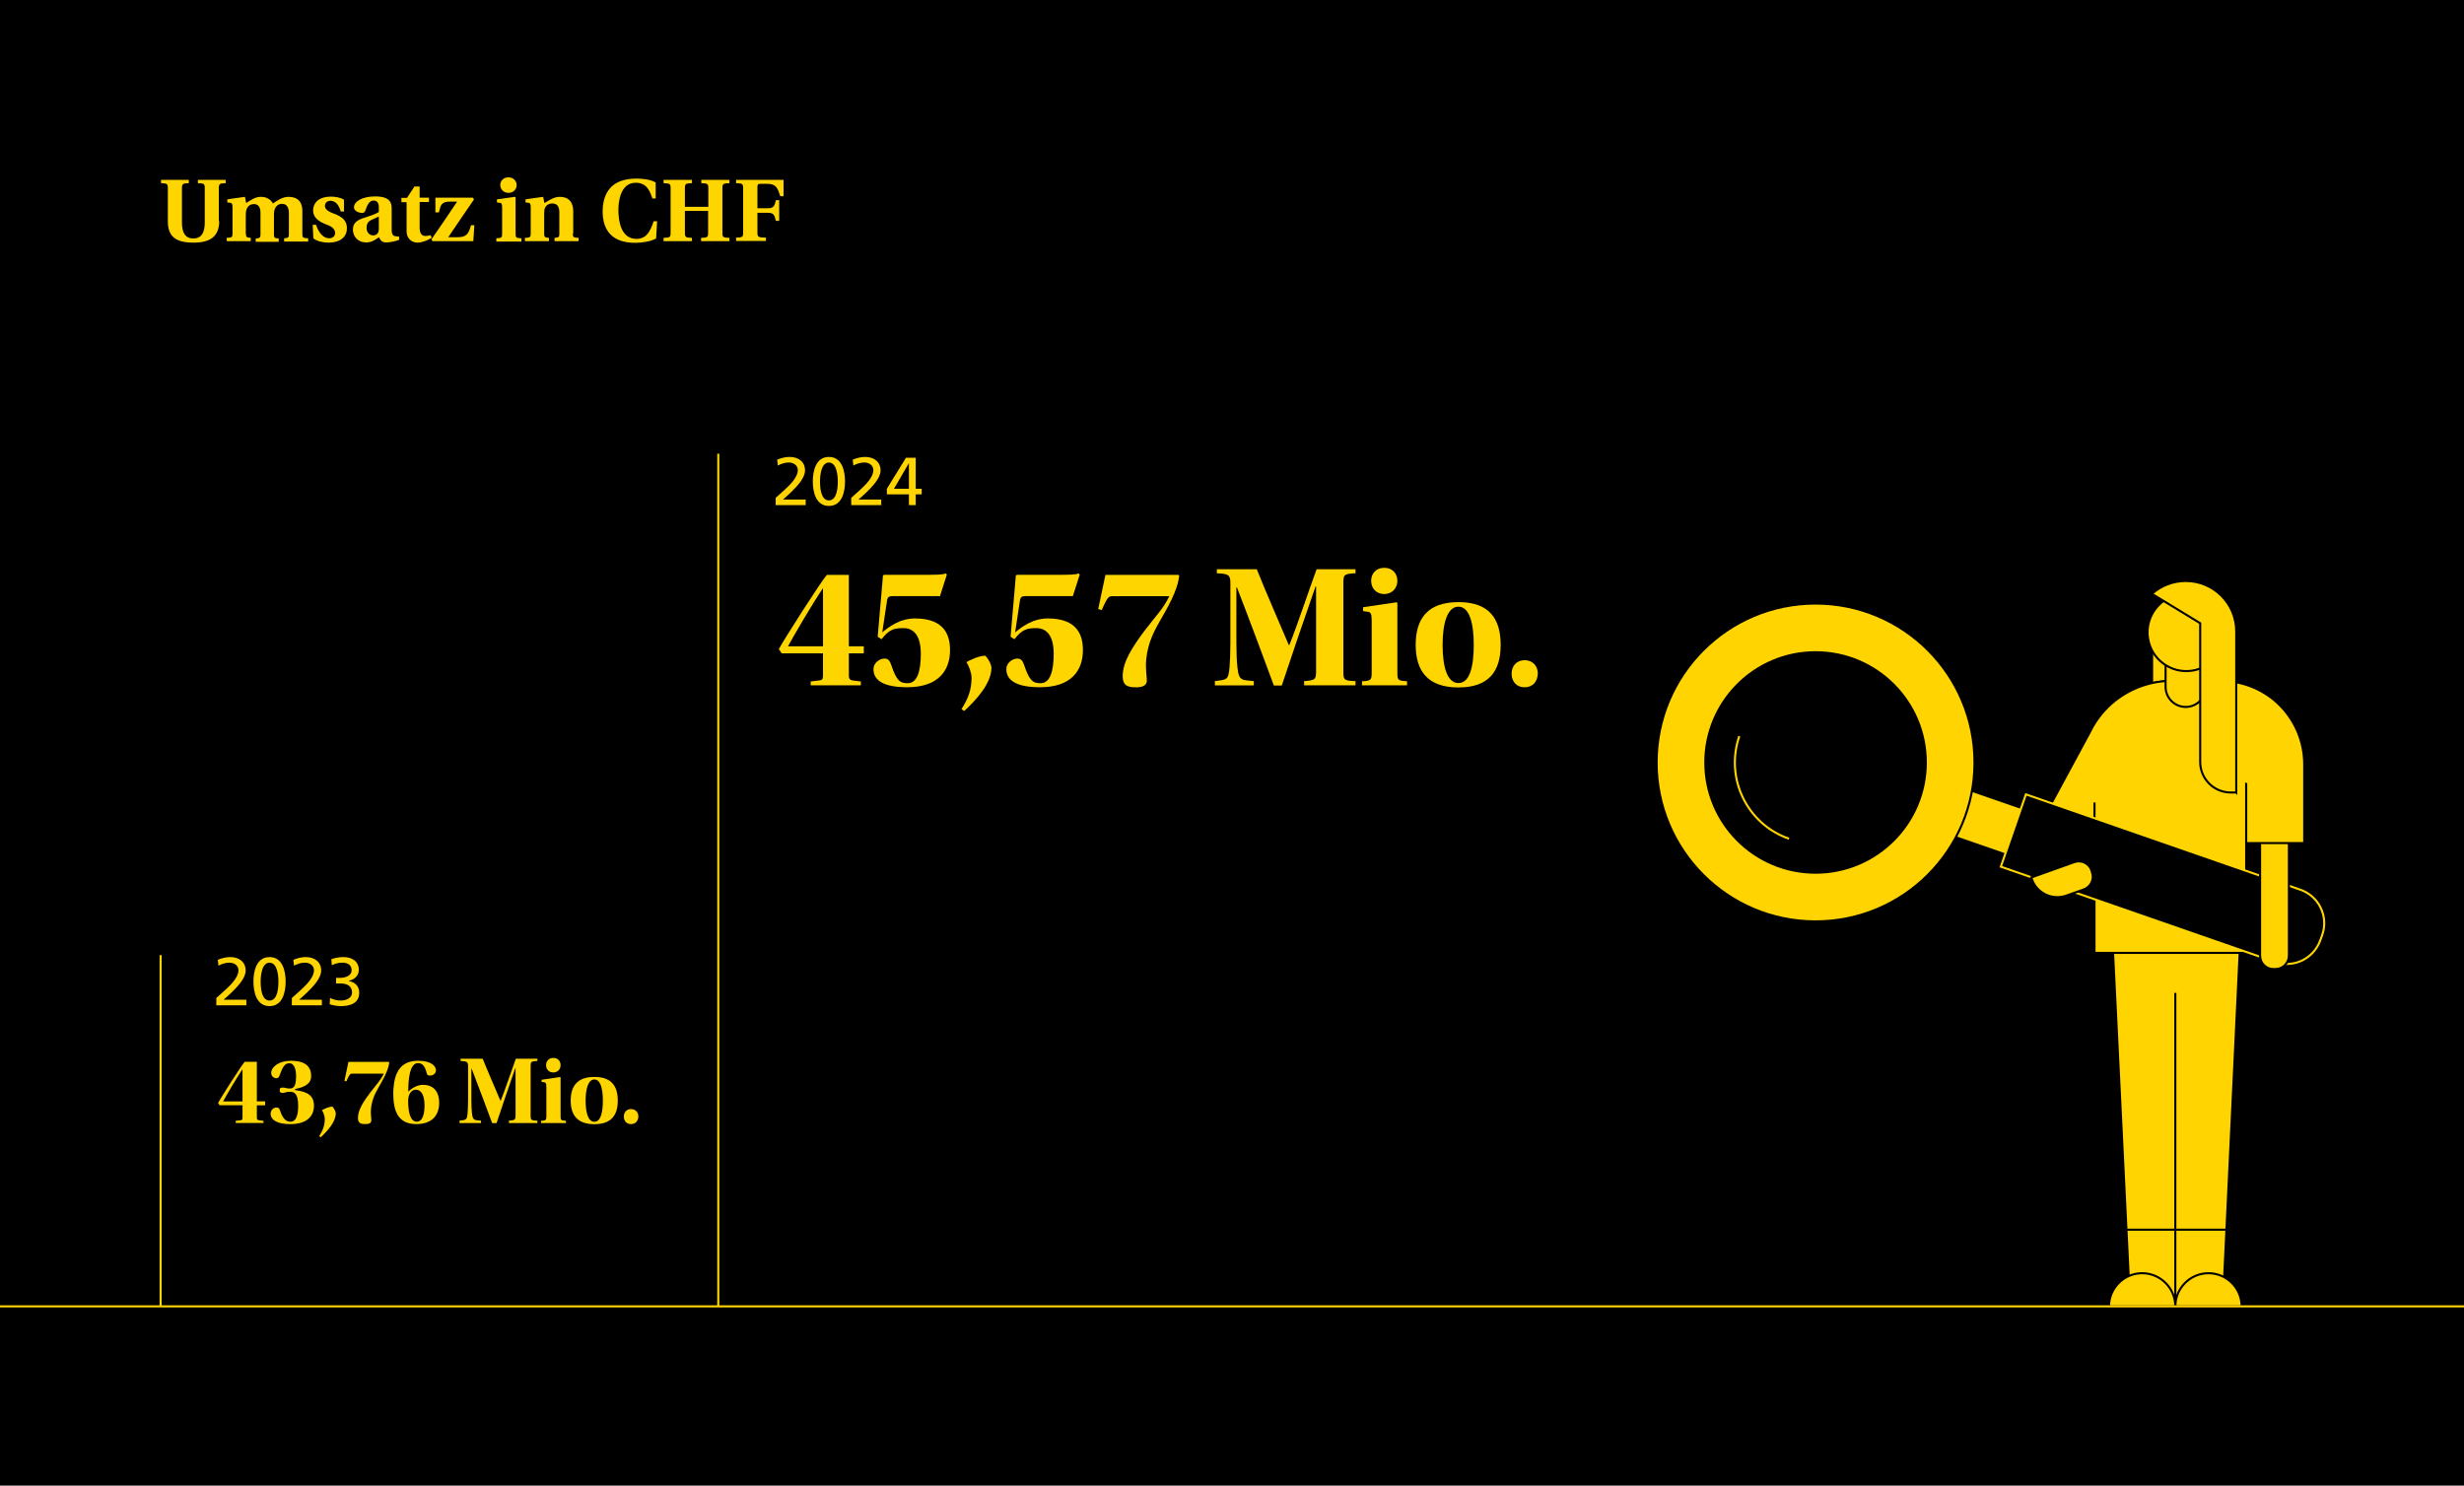 <?xml version="1.0" encoding="UTF-8"?>
<svg id="Ebene_1" xmlns="http://www.w3.org/2000/svg" version="1.1" viewBox="0 0 1189 717">
  <!-- Generator: Adobe Illustrator 29.3.1, SVG Export Plug-In . SVG Version: 2.1.0 Build 151)  -->
  <defs>
    <style>
      .st0, .st1, .st2, .st3 {
        stroke-miterlimit: 10;
      }

      .st0, .st1, .st3 {
        stroke: #000;
      }

      .st0, .st4 {
        fill: none;
      }

      .st2, .st4 {
        stroke: #ffd500;
      }

      .st5 {
        isolation: isolate;
      }

      .st3, .st6 {
        fill: #ffd400;
      }

      .st7 {
        fill: #ffd500;
      }
    </style>
  </defs>
  <g id="Ebene_11" data-name="Ebene_1">
    <rect y="0" width="1189" height="717"/>
    <g class="st5">
      <path class="st7" d="M105.8,106.8c-.1,7.4-4.4,10.3-12.4,10.3-8.6,0-12.4-2.9-12.4-10.3v-15.9c0-2.2-.3-2.4-3.3-2.5v-1.6h13.4v1.6c-2.9.1-3.3.3-3.3,2.5v16.5c0,4.9,1.6,7.7,5.5,7.7s5.5-2.8,5.5-7.7v-16.5c0-2.2-.3-2.4-3.3-2.5v-1.6h13.4v1.6c-2.9.1-3.3.3-3.3,2.5v15.9h.2Z"/>
      <path class="st7" d="M118.7,113c0,1.4.5,1.6,1.4,1.7l.9.1v1.6h-11.6v-1.6c2.5-.1,2.8-.3,2.8-2.1v-12.6c0-1.7-.3-2.1-1-2.2l-1.5-.2v-1.5l8.5-1.2.6,3c2.4-1.5,4.3-3,7.1-3,3.2,0,5,1.7,5.8,3.2,1.8-1.2,4.5-3.2,7.5-3.2,4.6,0,6.7,2.6,6.7,6.7v11.2c0,1.8.3,2,2.8,2.1v1.6h-11.6v-1.6l.9-.1c.9-.1,1.4-.3,1.4-1.7v-10.7c-.1-2.7-1.3-4.2-3.4-4.1-1.5,0-3,.9-3.6,3.1-.1.5-.2,1.4-.2,2.1v9.7c0,1.4.5,1.6,1.4,1.7l.9.1v1.6h-11.1v-1.6l.9-.1c.9-.1,1.4-.3,1.4-1.7v-10.7c0-2.5-1-4.1-3.1-4.1-1.8,0-3.3,1-3.8,3.1-.1.6-.2,1.3-.2,2v9.4h.1Z"/>
      <path class="st7" d="M150.9,108.5h1.6c1.1,3.5,3.4,6.5,6.2,6.5,1.9,0,3-1,3-2.6,0-2.1-2.1-3.3-4.3-4.1-3.8-1.4-6.3-3.5-6.3-6.6,0-4.3,3.3-6.8,8.5-6.8,2.2,0,4.7.4,6.4,1.5v5.7h-1.6c-.8-3.3-2.7-5.2-4.9-5.2-1.8,0-2.7,1.2-2.7,2.5,0,1.7,1.8,2.8,4.3,3.7,4,1.5,6.3,3.3,6.3,7,0,4.6-3.6,7-8.9,7-2.4,0-5.6-.6-7.3-2.1l-.3-6.5Z"/>
      <path class="st7" d="M192.7,115.7c-1.4.6-4.1,1.3-6.4,1.3-2.1,0-2.8-1.2-3.4-2.5-1.5,1-3.4,2.5-6.1,2.5-4.3,0-6.5-3-6.5-6.2,0-2.5,1.2-4.2,4.6-5.4,2.8-.9,6.4-2,7.9-3.1v-2.3c0-2.5-1.2-3.2-2.5-3.2-1.2,0-2.6.6-3.8,4.3-.3,1-.8,1.7-1.8,1.7-1.1,0-3.9-.8-3.9-2.7,0-2.8,3.9-5.3,10.2-5.3,7.6,0,8,3.4,8,6v9.9c0,2.5.8,3.1,1.4,3.2.6.2,1.5.3,2.1.2l.2,1.6ZM182.8,104.5c-1,.5-2.5,1.1-3.9,1.8-1.3.7-2,1.7-2,3.7,0,2.3,1.5,3.6,3.2,3.6,1.2,0,2.6-.6,2.7-2.9v-6.2Z"/>
      <path class="st7" d="M202.5,97.6v12.3c0,2.8,1.1,4,2.8,4,.9,0,1.8-.2,2.5-.4l.5,1.3c-2.4,1.5-5.1,2.3-6.8,2.3-2.4,0-5.3-1.6-5.3-5.5v-14h-2.5v-2.1h2.7l3.6-5.5h2.5v5.4h4.5v2.1h-4.5s0,.1,0,.1Z"/>
      <path class="st7" d="M210.1,102.6v-7.2h18.1l.5.9c-4.2,6.1-8.4,12.2-12.4,18.2h4.2c4.5,0,5.5-1.3,6.8-5.8h1.6l-.5,7.7h-19.7l-.5-.9c4.2-6.1,8.4-12.1,12.4-18.2h-3.5c-4.1,0-4.5,1.7-5.3,5.2h-1.7v.1h0Z"/>
      <path class="st7" d="M242.3,100.1c0-1.7-.3-2.1-1-2.2l-1.5-.2v-1.5l8.7-1.2.3.3v17.6c0,1.8.3,2,2.8,2.1v1.6h-12.1v-1.6c2.5-.1,2.8-.3,2.8-2.1v-12.8ZM241.4,89.3c0-2,1.5-3.7,3.9-3.7s4,1.7,4,3.7c0,2.1-1.6,3.8-4,3.8-2.4-.1-3.9-1.8-3.9-3.8Z"/>
      <path class="st7" d="M276.4,112.7c0,1.8.3,2,2.8,2.1v1.6h-11.6v-1.6l.9-.1c.9-.1,1.4-.3,1.4-1.7v-10.9c-.1-2.6-1.2-3.9-3.4-3.9-1.8,0-3,1-3.5,2.1-.3.6-.4,1.6-.4,2.5v10.2c0,1.4.5,1.6,1.4,1.7l.9.1v1.6h-11.6v-1.6c2.5-.1,2.8-.3,2.8-2.1v-12.6c0-1.7-.3-2.1-1-2.2l-1.5-.2v-1.5l8.5-1.2.6,3c2.8-1.7,4.9-3,7.4-3,4.4,0,6.4,2.6,6.5,6.6v11.1h-.2,0Z"/>
      <path class="st7" d="M317.1,106.7l-.5,8.4c-2.6,1.5-7.1,2.1-10.1,2.1-11.1,0-15.7-6-15.7-15.2,0-4.3,1.1-8.4,3.7-11.3,2.5-2.8,6.6-4.5,12.7-4.5,2.2,0,6.7.3,9.2,1.9v7.7h-1.6c-1-3.1-2.5-7.6-8-7.6-7.8,0-8.4,10-8.4,13.2,0,4.9,1.1,13.9,8.7,13.9,4.9,0,6.7-3.7,8.3-8.5h1.7v-.1h0Z"/>
      <path class="st7" d="M341.8,101.8h-11.3v10.5c0,2.2.3,2.4,3.4,2.5v1.6h-13.7v-1.6c3.1-.1,3.4-.3,3.4-2.5v-21.4c0-2.2-.3-2.4-3.4-2.5v-1.6h13.7v1.6c-3.1.1-3.4.3-3.4,2.5v8.9h11.3v-8.9c0-2.2-.3-2.4-3.4-2.5v-1.6h13.6v1.6c-3.1.1-3.4.3-3.4,2.5v21.4c0,2.2.3,2.4,3.4,2.5v1.6h-13.7v-1.6c3.1-.1,3.4-.3,3.4-2.5v-10.5h.1Z"/>
      <path class="st7" d="M378.1,86.7v8h-1.6c-1.3-4.2-2.1-6-6.5-6h-3c-1.2,0-1.5.3-1.5,1.5v10.3h4.9c2.7,0,3.3-.7,4-3.9h1.6v10h-1.6c-.7-3.1-1.2-3.9-4-3.9h-4.9v9.5c0,2.2.3,2.4,4.1,2.5v1.6h-14.4v-1.6c3.1-.1,3.4-.3,3.4-2.5v-21.3c0-2.2-.3-2.4-3.4-2.5v-1.6h22.9v-.1Z"/>
    </g>
    <g>
      <polygon class="st3" points="1038.5 308.7 1038.5 348.7 1052.3 345.7 1052.3 318.6 1038.5 308.7"/>
      <path class="st3" d="M1083.9,377.9v19.4h28v-21.1c0-8.3-2.6-16.5-7.4-23.3l-5.1-7.2c-7.6-10.7-19.8-17-32.9-17h-18.4c-10,0-19.6,3.4-27.4,9.5h0c-4.7,3.7-8.6,8.4-11.4,13.6l-24.2,44.8,22.1,8.1,9.4-13.2"/>
      <polygon class="st3" points="1019.5 456.8 1027.7 626.2 1072.8 626.2 1080.9 456.8 1019.5 456.8"/>
      <path class="st3" d="M1083.9,399.7h28v-23.5c0-8.3-2.6-16.5-7.4-23.3l-5.1-7.2c-7.6-10.7-19.8-17-32.9-17h-15.2"/>
      <polyline class="st3" points="1083.9 374.1 1083.9 459.9 1010.7 459.9 1010.7 387.3"/>
      <line class="st0" x1="1049.7" y1="479.2" x2="1049.7" y2="626.2"/>
      <path class="st3" d="M1049.7,630.5c0-8.8,7.2-16,16-16s16,7.2,16,16h-32Z"/>
      <path class="st3" d="M1049.7,630.5c0-8.8-7.2-16-16-16s-16,7.2-16,16h32Z"/>
      <line class="st0" x1="1074.5" y1="593.5" x2="1026" y2="593.5"/>
      <g>
        <path class="st3" d="M1073.4,437.4l.6-1.6c2-5.7-1-12-6.8-14l-121.1-42-7.8,22.4,121.1,42c5.7,2,12-1,14-6.8Z"/>
        <circle class="st3" cx="876.1" cy="368" r="76.7"/>
        <circle class="st1" cx="876.1" cy="368" r="53.2"/>
        <path class="st2" d="M863.3,404.8c-20.3-7-31-29.2-24-49.5"/>
        <path class="st2" d="M1119.7,453.7l.9-2.5c3.1-8.9-1.6-18.7-10.6-21.8l-132.4-46-12.1,34.9,132.4,46c8.9,3.1,18.6-1.6,21.8-10.6h0Z"/>
      </g>
      <path class="st3" d="M1097,467.7h1c3.6,0,6.5-2.9,6.5-6.5v-57.6h-13.9v57.6c0,3.6,2.8,6.5,6.4,6.5Z"/>
      <path class="st3" d="M1083.9,377.9v29h28v-38c0-11.3-4.7-22-13-29.7h0c-7.4-6.8-17.2-10.6-27.3-10.6h-23.5c-10,0-19.6,3.4-27.4,9.5h0c-4.7,3.7-8.6,8.4-11.4,13.6"/>
      <path class="st3" d="M1009.5,420.9l-.3-.9c-1.2-3.4-4.9-5.1-8.3-3.9l-20.7,7.4.3.9c2.4,6.7,9.8,10.2,16.5,7.9l8.5-3c3.5-1.3,5.2-5,4-8.4Z"/>
      <path class="st3" d="M1045,315.7v15.8c0,5.4,4.4,9.7,9.7,9.7h0c5.4,0,9.7-4.4,9.7-9.7v-15.8"/>
      <path class="st3" d="M1073.1,300.5c2.6,10-3.4,20.2-13.4,22.8s-20.2-3.4-22.8-13.4c-2.6-10,3.4-20.2,13.4-22.8"/>
      <path class="st3" d="M1079.1,382.5v-77.7c0-13.5-10.9-24.4-24.4-24.4h0c-6.3,0-12,2.4-16.3,6.2l23.3,14.2v66.9c0,8.2,6.6,14.8,14.8,14.8h2.6Z"/>
    </g>
    <line class="st4" x1="1189" y1="630.5" y2="630.5"/>
    <line class="st4" x1="77.5" y1="630.5" x2="77.5" y2="461"/>
    <line class="st4" x1="346.6" y1="630.5" x2="346.6" y2="219"/>
  </g>
  <g>
    <path class="st6" d="M374.29,240.29c1.18-1.05,2.65-2.33,4.1-3.67,2.52-2.36,6.59-6.06,6.59-9.77,0-2.13-1.9-3.64-4.39-3.64-2.03,0-4,.79-5.24,1.48l-.33-2.82c1.9-.82,3.93-1.34,6-1.34,4.13,0,7.44,2.23,7.44,6.52,0,3.8-4.1,7.87-6.62,10.39-1.28,1.28-2.92,2.65-4.03,3.67h10.98v2.69h-14.49v-3.51Z"/>
    <path class="st6" d="M399.99,220.53c6.33,0,7.77,6.82,7.77,11.83s-1.44,11.83-7.77,11.83-7.77-6.82-7.77-11.83,1.44-11.83,7.77-11.83ZM399.99,241.51c3.93,0,4.29-6.29,4.29-9.14s-.52-9.14-4.29-9.14-4.29,6.26-4.29,9.14.36,9.14,4.29,9.14Z"/>
    <path class="st6" d="M410.74,240.29c1.18-1.05,2.65-2.33,4.1-3.67,2.52-2.36,6.59-6.06,6.59-9.77,0-2.13-1.9-3.64-4.39-3.64-2.03,0-4,.79-5.24,1.48l-.33-2.82c1.9-.82,3.93-1.34,6-1.34,4.13,0,7.44,2.23,7.44,6.52,0,3.8-4.1,7.87-6.62,10.39-1.28,1.28-2.92,2.65-4.03,3.67h10.98v2.69h-14.49v-3.51Z"/>
    <path class="st6" d="M438.6,238.59h-10.65v-2.69l9.24-14.98h4.69v14.98h2.88v2.69h-2.88v5.21h-3.28v-5.21ZM438.6,223.61h-.07l-7.15,12.29h7.21v-12.29Z"/>
  </g>
  <g>
    <path class="st6" d="M104.37,481.69c1.18-1.05,2.65-2.33,4.1-3.67,2.52-2.36,6.59-6.06,6.59-9.77,0-2.13-1.9-3.64-4.39-3.64-2.03,0-4,.79-5.24,1.47l-.33-2.82c1.9-.82,3.93-1.34,6-1.34,4.13,0,7.44,2.23,7.44,6.52,0,3.8-4.1,7.87-6.62,10.39-1.28,1.28-2.92,2.66-4.03,3.67h10.98v2.69h-14.49v-3.51Z"/>
    <path class="st6" d="M130.07,461.93c6.33,0,7.77,6.82,7.77,11.83s-1.44,11.83-7.77,11.83-7.77-6.82-7.77-11.83,1.44-11.83,7.77-11.83ZM130.07,482.91c3.93,0,4.29-6.29,4.29-9.14s-.52-9.14-4.29-9.14-4.29,6.26-4.29,9.14.36,9.14,4.29,9.14Z"/>
    <path class="st6" d="M140.82,481.69c1.18-1.05,2.65-2.33,4.1-3.67,2.52-2.36,6.59-6.06,6.59-9.77,0-2.13-1.9-3.64-4.39-3.64-2.03,0-4,.79-5.24,1.47l-.33-2.82c1.9-.82,3.93-1.34,6-1.34,4.13,0,7.44,2.23,7.44,6.52,0,3.8-4.1,7.87-6.62,10.39-1.28,1.28-2.92,2.66-4.03,3.67h10.98v2.69h-14.49v-3.51Z"/>
    <path class="st6" d="M162.16,471.96h1.84c2.36,0,5.67-.82,5.67-3.74,0-2.62-2.1-3.61-4.49-3.61-2.06,0-3.7.56-5.08,1.25l-.2-2.92c1.51-.56,3.8-1.02,5.74-1.02,4.03,0,7.51,1.9,7.51,6.23,0,2.88-2.29,4.72-4.92,5.21v.07c3.05.62,5.11,2.43,5.11,5.67,0,5.24-4.49,6.49-9.01,6.49-1.84,0-3.8-.46-5.24-.88l.2-3.05c1.18.59,3.05,1.25,5.01,1.25,2.49,0,5.57-.98,5.57-3.9,0-3.41-2.75-4.36-5.7-4.36h-2v-2.69Z"/>
  </g>
  <g>
    <path class="st7" d="M377.18,315.32l-1.36-2.04c2.29-4.33,20.21-32.44,23.18-35.83h10.61v34.48h7.22v3.4h-7.22v10.7c0,1.87.76,2.29,2.38,2.46l3.4.42v1.87h-24.2v-1.87l4.16-.51c1.27-.17,1.78-.34,1.78-2.38v-10.7h-19.96ZM397.14,311.92v-27.94h-.08c-4.76,6.96-14.18,23.01-16.81,27.94h16.9Z"/>
    <path class="st7" d="M430.76,287.72c-1.78,0-2.38.34-2.72,2.12l-2.29,15.28v.08c2.97-2.46,8.32-6.71,15.79-6.71,14.61,0,16.9,8.58,16.9,15.28,0,9.6-5.35,17.92-20.72,17.92s-16.22-6.11-16.22-8.83,2.72-5.01,5.35-5.01c1.87,0,2.63,1.36,3.23,3.14,2.55,7.56,4.16,8.75,7.98,8.75,4.42,0,6.28-5.52,6.28-14.18s-3.31-12.4-8.41-12.4c-4.33,0-6.79.51-10.53,5.35l-1.87-1.19,2.55-29.55.51-.34h18.17c7.47,0,10.02,0,11.63-.68l.51.59-3.31,10.36h-22.84Z"/>
    <path class="st7" d="M468.81,327.04c0-2.38-1.36-5.94-2.46-7.39,1.1-.93,6.79-3.4,9.17-3.14,1.27,1.36,2.89,4.08,2.89,5.86,0,7.22-7.05,15.28-13.16,20.8l-1.27-.93c3.23-5.18,4.84-9.26,4.84-15.2Z"/>
    <path class="st7" d="M494.88,287.72c-1.78,0-2.38.34-2.72,2.12l-2.29,15.28v.08c2.97-2.46,8.32-6.71,15.79-6.71,14.61,0,16.9,8.58,16.9,15.28,0,9.6-5.35,17.92-20.72,17.92s-16.22-6.11-16.22-8.83,2.72-5.01,5.35-5.01c1.87,0,2.63,1.36,3.23,3.14,2.55,7.56,4.16,8.75,7.98,8.75,4.42,0,6.28-5.52,6.28-14.18s-3.31-12.4-8.41-12.4c-4.33,0-6.79.51-10.53,5.35l-1.87-1.19,2.55-29.55.51-.34h18.17c7.47,0,10.02,0,11.63-.68l.51.59-3.31,10.36h-22.84Z"/>
    <path class="st7" d="M568.67,277.45l.34.34c-.68,7.47-6.11,16.3-9.77,22.76-2.97,5.18-6.2,11.89-6.28,20.72,0,1.78.25,4.58.42,6.37.34,3.48-2.29,4.08-5.26,4.08-3.48,0-6.37-.51-6.37-5.35,0-6.88,4.5-13.84,10.7-22.16,6.11-7.98,8.66-10.1,11.8-16.47h-27.09c-1.95,0-2.46.08-4.5,4.42l-1.02,2.29-1.7-.51,3.48-16.47h35.24Z"/>
    <path class="st7" d="M586.25,330.78v-2.04c5.6-.85,6.45-.17,7.05-6.54.25-2.89.42-7.56.42-11.55v-29.3c0-3.99-1.02-4.42-6.54-4.67v-1.95h19.28c3.4,8.66,12.91,30.65,15.46,36.6h.25c3.99-9.94,9.94-27.94,13.16-36.6h18.77v1.95c-5.6.25-5.86.68-5.86,4.75v42.63c0,4.08.25,4.5,5.86,4.67v2.04h-24.8v-2.04c5.1-.42,5.77-.59,5.77-4.67v-41.01h-.25c-4.67,13.25-12.82,37.19-16.3,47.81h-3.82c-4.08-11.12-11.72-31.59-17.83-47.38h-.25v27.17c0,4.42.17,8.58.51,11.55.68,6.71,2.38,5.86,7.9,6.54v2.04h-18.77Z"/>
    <path class="st7" d="M661.91,299.36c0-3.23-.59-3.82-1.7-4.08l-2.46-.34v-1.87l16.13-2.38.42.25v34.05c0,3.23.34,3.57,4.67,3.82v1.95h-21.74v-1.95c4.08-.17,4.67-.59,4.67-3.82v-25.64ZM668.02,274.05c3.99,0,6.28,2.89,6.28,6.28s-2.38,6.37-6.37,6.37-6.28-2.97-6.28-6.37,2.29-6.28,6.28-6.28h.08Z"/>
    <path class="st7" d="M703.86,290.61c14.61,0,20.29,7.9,20.29,20.63s-5.69,20.55-20.38,20.55-20.63-7.81-20.63-20.55,5.86-20.63,20.63-20.63h.08ZM696.13,311.33c0,10.44,2.21,18.34,7.64,18.34s7.39-7.9,7.39-18.43-2.12-18.43-7.39-18.43-7.64,7.81-7.64,18.43v.08Z"/>
    <path class="st7" d="M735.62,331.71c-3.74,0-6.2-2.72-6.2-6.54s2.46-6.54,6.28-6.54,6.45,2.8,6.37,6.54c-.17,3.82-2.46,6.54-6.37,6.54h-.08Z"/>
  </g>
  <g>
    <path class="st7" d="M105.97,533.46l-.75-1.13c1.27-2.4,11.19-17.96,12.84-19.85h5.88v19.09h4v1.88h-4v5.92c0,1.04.42,1.27,1.32,1.36l1.88.24v1.03h-13.4v-1.03l2.3-.28c.71-.09.99-.19.99-1.32v-5.92h-11.05ZM117.02,531.58v-15.47h-.05c-2.63,3.86-7.85,12.74-9.31,15.47h9.36Z"/>
    <path class="st7" d="M134.98,526.17c0-1.08.56-1.27,1.46-1.27,1.22,0,1.74.47,3.43.47,2.35,0,3.01-2.02,3.01-6.25,0-1.98-.52-5.97-3.25-5.97-2.35,0-3.34,2.12-4.66,5.74-.38.99-.66,1.5-1.65,1.5-1.27,0-2.45-1.03-2.45-2.54,0-2.82,3.62-5.88,9.45-5.88,4.51,0,9.83,1.08,9.83,7.38,0,4.28-4.23,5.55-7.76,6.25v.52c3.15.52,9.12,1.08,9.12,7.48,0,5.64-4.09,8.94-11.33,8.94-8.04,0-9.59-3.1-9.59-4.89,0-2.12,1.55-3.1,2.77-3.1s1.46.47,1.83,1.6c1.46,4.33,3.2,5.22,4.98,5.22,2.82,0,3.72-3.34,3.72-7.62,0-6.02-1.88-6.82-4.04-6.82-1.79,0-2.4.56-3.43.56-.85,0-1.46-.19-1.46-1.27v-.05Z"/>
    <path class="st7" d="M156.71,539.95c0-1.32-.75-3.29-1.36-4.09.61-.52,3.76-1.88,5.08-1.74.71.75,1.6,2.26,1.6,3.25,0,4-3.9,8.46-7.29,11.52l-.71-.52c1.79-2.87,2.68-5.13,2.68-8.42Z"/>
    <path class="st7" d="M187.65,512.48l.19.19c-.38,4.14-3.39,9.03-5.41,12.6-1.65,2.87-3.43,6.58-3.48,11.47,0,.99.14,2.54.23,3.53.19,1.93-1.27,2.26-2.92,2.26-1.93,0-3.53-.28-3.53-2.96,0-3.81,2.49-7.67,5.93-12.27,3.39-4.42,4.8-5.6,6.54-9.12h-15c-1.08,0-1.36.05-2.49,2.45l-.56,1.27-.94-.28,1.93-9.12h19.52Z"/>
    <path class="st7" d="M201.9,511.97c6.16,0,8.47,2.59,8.47,4.56,0,1.79-1.65,2.59-2.82,2.59s-1.41-.28-1.65-1.27c-1.03-3.95-2.45-4.75-4.23-4.75-4.19,0-4.66,8.7-4.66,13.73h.09c1.32-1.41,4.14-3.25,7.01-3.25,4.61,0,7.81,2.77,7.81,8.7,0,5.5-2.92,10.25-11.05,10.25-8.75,0-11.1-6.25-11.1-14.86,0-2.21.33-6.82,1.83-9.88,1.79-3.72,4.94-5.83,10.25-5.83h.05ZM200.72,525.93c-2.54,0-3.76,2.63-3.76,5.22,0,5.31.89,10.21,4.14,10.21,2.96,0,3.76-4.04,3.76-7.9,0-4.94-1.69-7.52-4.09-7.52h-.05Z"/>
    <path class="st7" d="M221.74,542.02v-1.13c3.1-.47,3.57-.09,3.9-3.62.14-1.6.23-4.19.23-6.4v-16.22c0-2.21-.56-2.45-3.62-2.59v-1.08h10.68c1.88,4.8,7.15,16.98,8.56,20.27h.14c2.21-5.5,5.5-15.47,7.29-20.27h10.39v1.08c-3.1.14-3.25.38-3.25,2.63v23.61c0,2.26.14,2.49,3.25,2.59v1.13h-13.73v-1.13c2.82-.24,3.2-.33,3.2-2.59v-22.71h-.14c-2.59,7.34-7.1,20.6-9.03,26.48h-2.12c-2.26-6.16-6.49-17.49-9.88-26.24h-.14v15.05c0,2.45.09,4.75.28,6.4.38,3.72,1.32,3.25,4.37,3.62v1.13h-10.39Z"/>
    <path class="st7" d="M263.64,524.62c0-1.79-.33-2.12-.94-2.26l-1.36-.19v-1.03l8.94-1.32.23.14v18.86c0,1.79.19,1.98,2.59,2.12v1.08h-12.04v-1.08c2.26-.09,2.59-.33,2.59-2.12v-14.2ZM267.03,510.6c2.21,0,3.48,1.6,3.48,3.48s-1.32,3.53-3.53,3.53-3.48-1.65-3.48-3.53,1.27-3.48,3.48-3.48h.05Z"/>
    <path class="st7" d="M286.87,519.77c8.09,0,11.24,4.37,11.24,11.43s-3.15,11.38-11.29,11.38-11.43-4.33-11.43-11.38,3.24-11.43,11.43-11.43h.05ZM282.59,531.25c0,5.78,1.22,10.16,4.23,10.16s4.09-4.37,4.09-10.21-1.18-10.21-4.09-10.21-4.23,4.33-4.23,10.21v.05Z"/>
    <path class="st7" d="M304.46,542.53c-2.07,0-3.43-1.5-3.43-3.62s1.36-3.62,3.48-3.62,3.57,1.55,3.53,3.62c-.09,2.12-1.36,3.62-3.53,3.62h-.05Z"/>
  </g>
</svg>